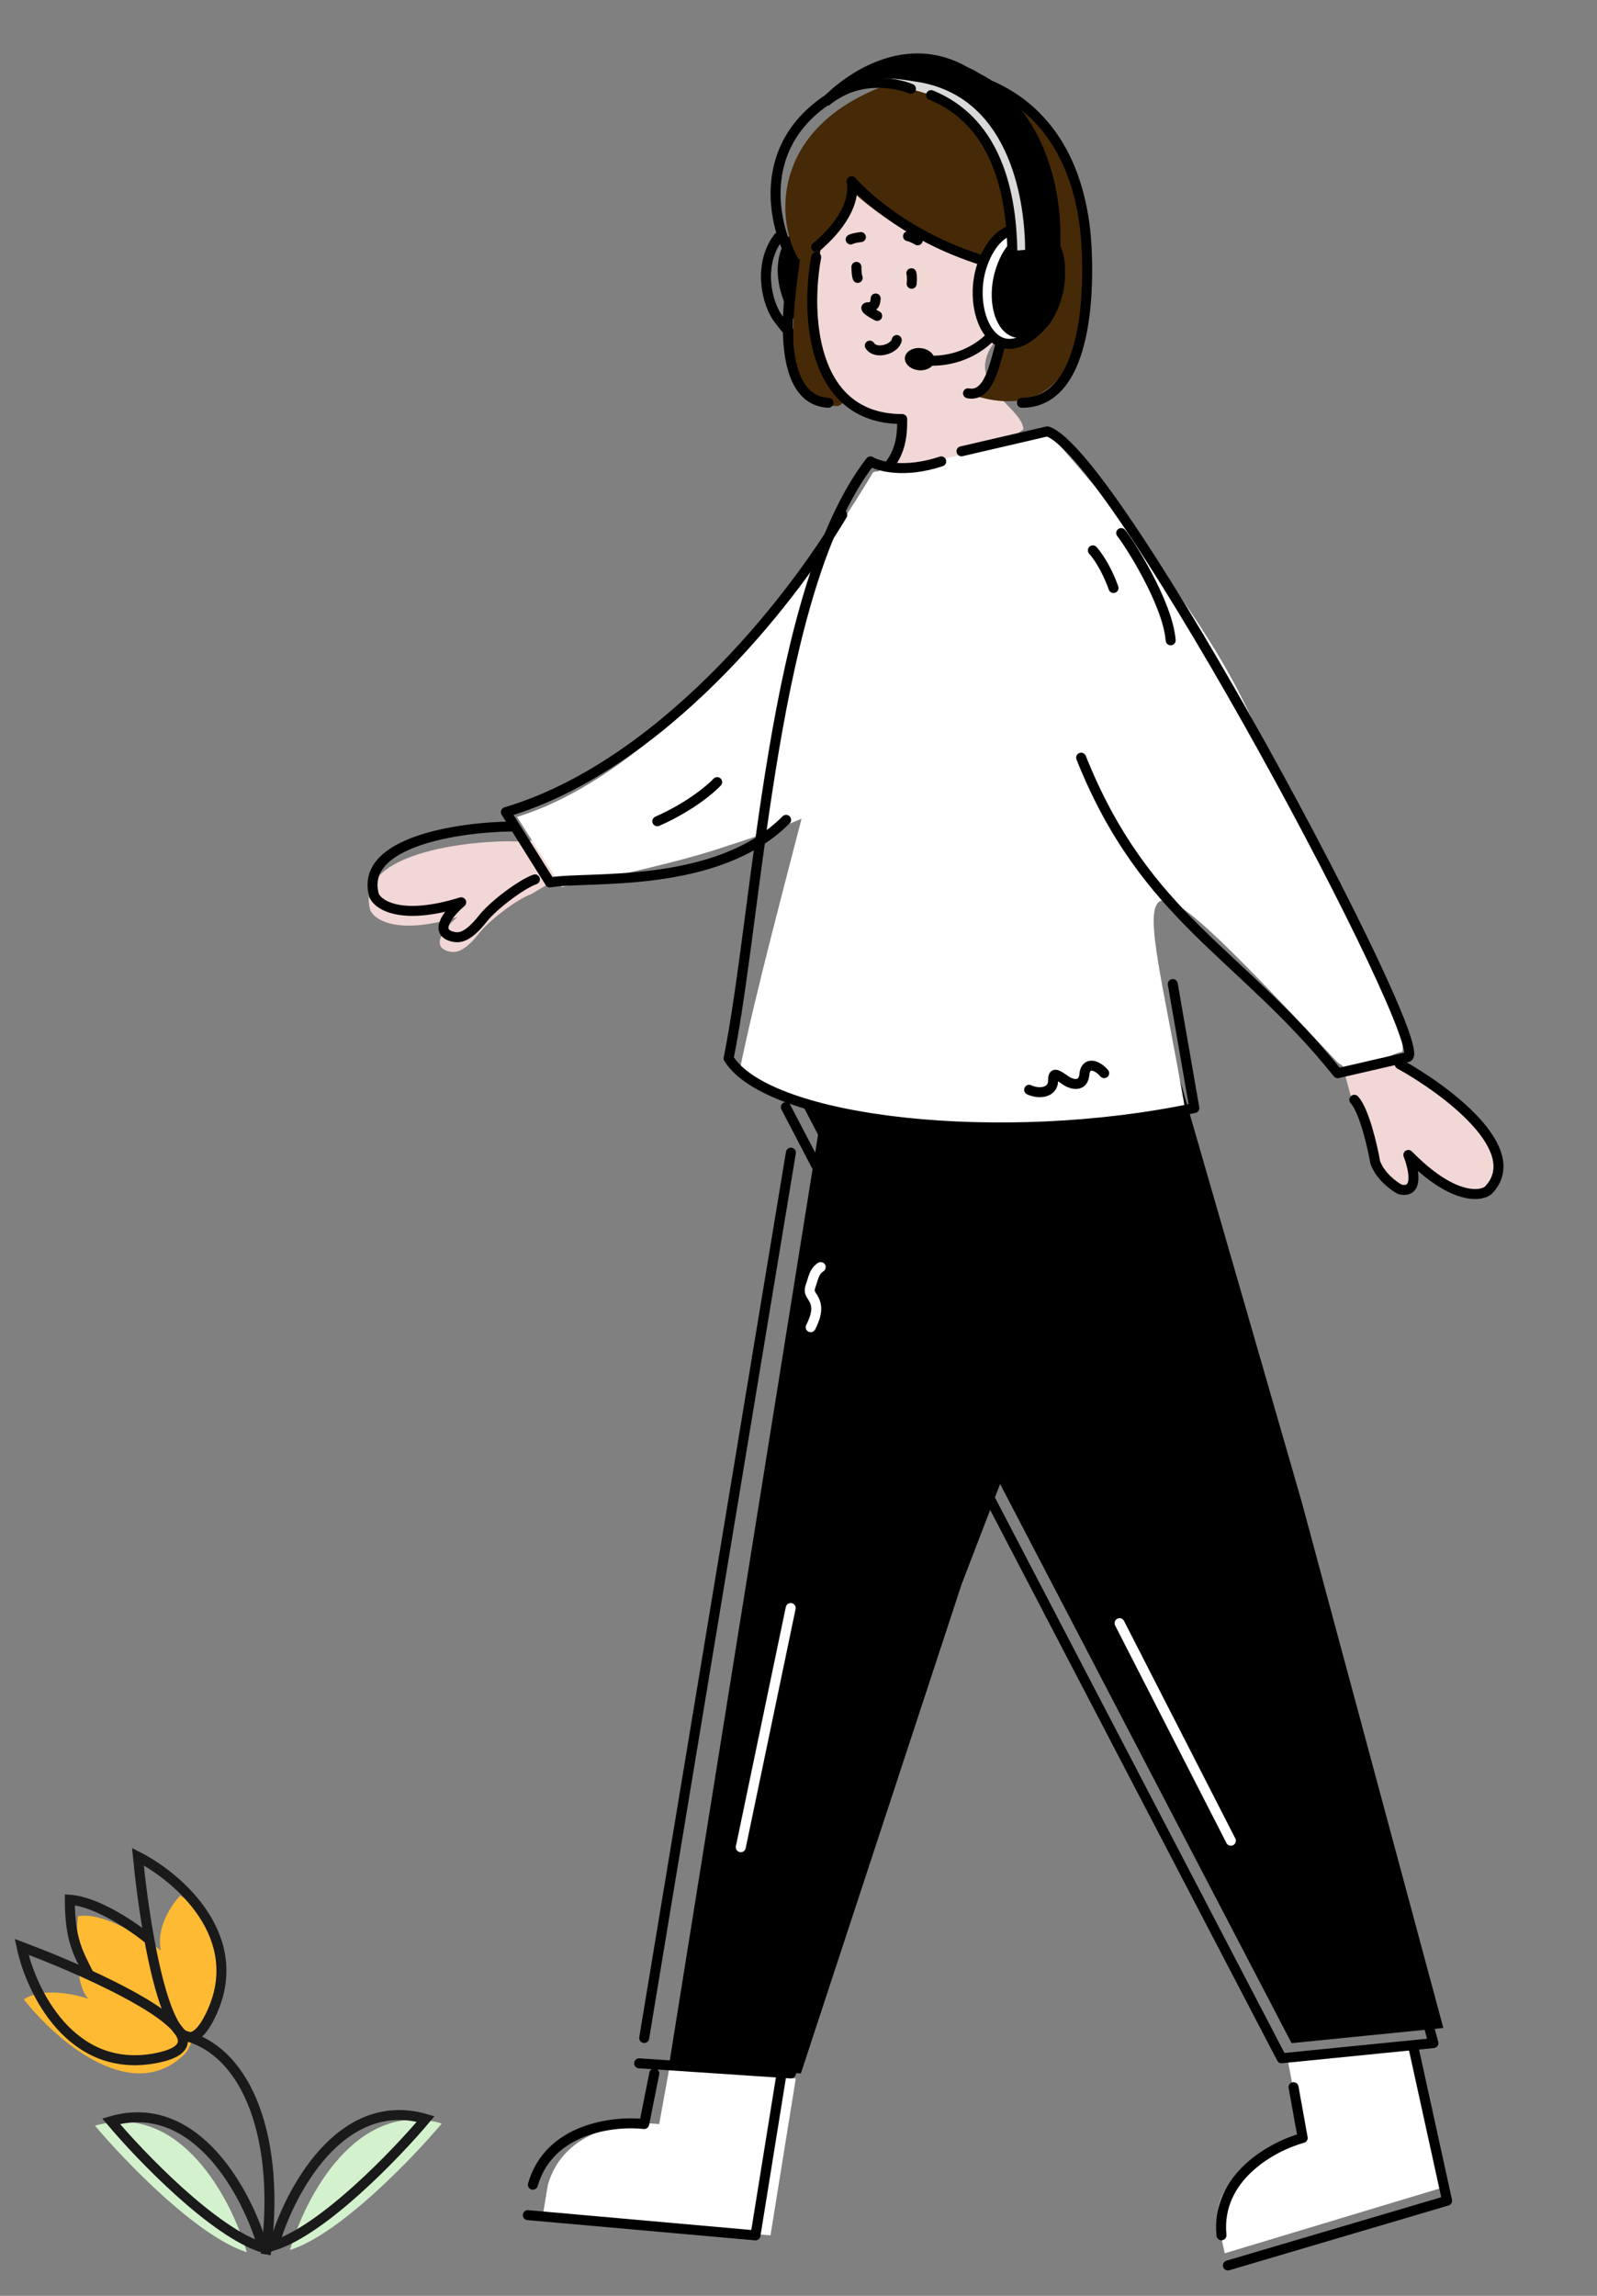 <svg width="160" height="230" viewBox="0 0 160 230" fill="none" xmlns="http://www.w3.org/2000/svg">
<rect x="0" y="0" width="160" height="230" fill="#808080" stroke="none"/>
<mask id="mask0_8330_22602" style="mask-type:alpha" maskUnits="userSpaceOnUse" x="27" y="0" width="133" height="230">
<rect width="132.829" height="230" transform="matrix(-1 0 0 1 159.83 0)" fill="#D9D9D9"/>
</mask>
<g mask="url(#mask0_8330_22602)">
<path d="M83.824 26.179C85.349 30.501 82.366 38.129 78.104 32.09C76.833 30.607 75.815 26.433 78.103 23.637" stroke="black"/>
<path d="M83.824 26.179C85.349 30.501 82.366 38.129 78.104 32.09C76.833 30.607 75.815 26.433 78.103 23.637" stroke="black" stroke-opacity="0.2"/>
<path d="M79.693 32.218C84.142 35.713 86.303 30.502 84.778 26.18C83.252 21.858 80.329 22.684 79.057 23.637C76.769 26.434 78.422 30.735 79.693 32.218Z" fill="black"/>
<path d="M83.955 40.676C77.917 40.676 79.506 30.93 80.141 26.057C81.413 24.278 82.366 25.528 82.684 26.375C86.497 36.799 85.121 40.358 83.955 40.676Z" fill="#462906"/>
<path d="M37.103 91.203C35.562 85.785 45.667 84.329 50.912 84.278C51.768 84.322 53.823 84.291 55.203 83.808L56.903 87.382L53.217 89.577C51.837 90.061 49.048 92.171 48.016 93.477C46.468 95.434 45.634 95.482 44.947 95.306C42.983 94.803 44.716 92.805 45.828 91.869C39.916 93.703 37.548 92.189 37.103 91.203Z" fill="#F1D7D5"/>
<path d="M90.373 41.98C81.047 41.98 81.081 30.492 82.264 24.748C83.48 19.883 88.008 17.658 90.373 18.164C99.496 18.165 103.889 24.748 104.565 28.802C104.97 30.83 101.703 33.324 99.844 34C96.195 38.46 102.387 40.674 102.537 42.994C98.077 46.643 91.894 47.218 89.359 47.049L90.373 41.98Z" fill="#F1D7D5"/>
<path d="M85.93 27.839C85.8 27.538 85.802 26.735 85.802 26.735" stroke="black" stroke-linecap="round"/>
<path d="M91.336 28.427C91.336 28.427 91.413 27.734 91.308 27.374" stroke="black" stroke-linecap="round"/>
<path d="M91.944 24.078C91.944 24.078 91.346 23.718 90.975 23.663" stroke="black" stroke-linecap="round"/>
<path d="M86.252 23.753C86.252 23.753 85.557 23.816 85.225 23.991" stroke="black" stroke-linecap="round"/>
<path d="M85.068 18.824C85.536 21.248 82.177 26.518 80.017 25.979C77.712 22.151 77.292 13.233 87.917 8.87C93.713 6.446 107.419 7.31 109.059 23.2C109.389 26.389 110.013 43.221 97.937 39.725C99.526 38.136 100.263 33.892 101.39 33.245C104.48 31.694 104.609 29.043 104.287 27.912C103.901 25.585 102.194 26.942 101.39 27.427C92.889 25.488 86.517 20.44 85.068 18.824Z" fill="#462906"/>
<path d="M148.822 119.336C152.765 115.312 144.583 109.205 139.999 106.655C139.226 106.286 137.435 105.276 136.454 104.193L134.197 105.6L135.443 110.21C136.424 111.294 136.955 114.114 137.238 115.754C137.663 118.213 139.284 119.02 139.972 119.194C141.938 119.69 141.37 117.107 140.84 115.754C145.157 120.188 147.96 119.989 148.822 119.336Z" fill="#F1D7D5"/>
<path d="M67.058 206.708L83.784 102.304L114.701 110.921L96.35 158.688L80.236 207.722L67.058 206.708Z" fill="black"/>
<path d="M66.043 212.794L67.056 207.219L79.727 208.232L77.193 223.945L54.385 221.917L54.892 218.876C56.514 213.199 63.002 212.456 66.043 212.794Z" fill="white"/>
<path d="M130.412 213.809L128.891 205.699L141.562 204.686L144.629 219.125L122.706 225.735L122.044 222.724C121.288 218.37 127.463 214.627 130.412 213.809Z" fill="white"/>
<path d="M51.797 81.839C67.277 77.102 82.255 56.221 87.449 47.352C87.449 46.716 115.257 46.378 108.614 61.666C98.529 76.216 76.675 83.594 72.912 84.723C68.291 86.35 59.889 88.151 56.265 88.848L51.797 81.839Z" fill="white"/>
<path d="M129.4 204.685L79.729 109.399L116.222 101.289L130.413 150.453L137.509 176.808L144.605 203.164L129.4 204.685Z" fill="black"/>
<path d="M74.077 107.384C77.118 92.179 86.597 61.059 88.117 47.036C89.638 47.036 101.381 44.739 104.929 43.219C108.049 46.776 119.439 59.457 124.839 70.798C127.153 75.658 141.285 100.79 140.5 105.359C137.8 105.899 137.225 108.758 134.02 106.439C110.798 81.598 114.533 86.995 118.675 110.772C93.294 115.632 78.173 111.852 74.077 107.384Z" fill="white"/>
<path d="M81.773 24.753C83.462 23.401 85.813 20.698 85.321 18.164C86.841 19.854 92.112 24.753 101.033 26.78C101.878 26.273 103.669 24.854 104.074 27.287C104.412 28.47 104.277 31.241 101.033 32.862C99.85 33.538 99.857 39.985 96.984 39.401" stroke="black" stroke-linecap="round" stroke-linejoin="round"/>
<path d="M81.773 25.762C80.759 31.168 81.064 41.981 90.389 41.981C90.389 42.994 90.414 44.865 89.198 46.487" stroke="black" stroke-linecap="round" stroke-linejoin="round"/>
<path d="M86.825 8.023C75.103 12.345 77.15 22.268 79.568 26.27C78.7 31.069 77.915 40.097 83 40.351" stroke="black" stroke-linecap="round" stroke-linejoin="round"/>
<path d="M88.853 7.517C94.898 6.184 107.083 7.993 108.741 23.191C109.087 26.524 109.695 40.352 102.386 40.352" stroke="black" stroke-linecap="round" stroke-linejoin="round"/>
<path d="M84.384 51.588C79.123 60.418 66.196 76.74 50.681 81.359L55.096 88.403C58.724 87.733 71.739 89.177 78.759 82.134" stroke="black" stroke-linecap="round" stroke-linejoin="round"/>
<path d="M140.234 106.609C144.825 109.146 153.024 115.23 149.093 119.264C148.233 119.92 145.43 120.127 141.1 115.705C141.634 117.057 142.209 119.638 140.242 119.147C139.627 118.82 138.274 117.821 137.782 116.445C137.494 114.806 136.672 111.258 135.688 110.177" stroke="black" stroke-linecap="round" stroke-linejoin="round"/>
<path d="M78.732 110.914L128.402 206.2L143.608 204.68L129.416 151.968" stroke="black" stroke-linecap="round" stroke-linejoin="round"/>
<path d="M79.238 115.473L64.54 204.17" stroke="black" stroke-linecap="round" stroke-linejoin="round"/>
<path d="M64.033 206.706L79.238 207.719L97.484 152.98" stroke="black" stroke-linecap="round" stroke-linejoin="round"/>
<path d="M65.553 207.719L64.54 212.787C61.499 212.449 55.011 213.193 53.389 218.869" stroke="black" stroke-linecap="round" stroke-linejoin="round"/>
<path d="M129.598 209.097L130.515 214.184C127.563 214.986 121.801 218.059 122.376 223.934" stroke="black" stroke-linecap="round" stroke-linejoin="round"/>
<path d="M52.882 221.915L75.69 223.943L78.224 208.23" stroke="black" stroke-linecap="round" stroke-linejoin="round"/>
<path d="M123.021 226.956L144.981 220.469L141.57 204.923" stroke="black" stroke-linecap="round" stroke-linejoin="round"/>
<path d="M71.852 78.352C71.183 79.075 69.046 80.871 65.853 82.274" stroke="black" stroke-linecap="round" stroke-linejoin="round"/>
<path d="M89.843 34.065C89.682 34.95 87.766 35.583 87.144 34.628" stroke="black" stroke-linecap="round"/>
<path d="M87.73 29.902C87.704 30.42 87.551 30.783 87.028 30.776C86.236 30.766 87.667 31.55 87.883 31.65" stroke="black" stroke-linecap="round"/>
<path d="M51.291 82.801C46.045 82.852 35.94 84.308 37.482 89.726C37.927 90.713 40.294 92.226 46.206 90.392C45.094 91.328 43.361 93.326 45.325 93.829C46.013 94.005 46.846 93.957 48.395 92C49.427 90.695 52.215 88.584 53.595 88.1" stroke="black" stroke-linecap="round" stroke-linejoin="round"/>
<path d="M112.167 162.613L123.318 184.407" stroke="white" stroke-linecap="round"/>
<path d="M79.218 161.094L74.217 185.059" stroke="white" stroke-linecap="round"/>
<path d="M111.517 140.312C110.349 140.799 109.881 141.735 110.985 142.226C111.758 142.57 111.887 143.139 111.351 143.833C111.02 144.263 110.477 144.459 110.146 144.884C109.845 145.271 110.629 145.37 110.867 145.534C111.737 146.132 111.258 147.375 110.666 147.967" stroke="black" stroke-linecap="round"/>
<path d="M82.225 126.938C81.546 127.377 81.479 128.097 81.221 128.806C80.907 129.67 81.431 129.691 81.695 130.549C81.946 131.364 81.565 132.272 81.221 132.961" stroke="white" stroke-linecap="round"/>
<path d="M99.844 33.043C98.89 34.42 95.839 36.92 91.263 35.903" stroke="black" stroke-linecap="round"/>
<path d="M94.301 46.223C90.652 47.439 88.05 46.73 87.205 46.223C77.282 59.1 76.04 90.825 72.999 106.03C77.008 112.508 100.528 115.044 119.658 111.005L117.498 98.584" stroke="black" stroke-linecap="round" stroke-linejoin="round"/>
<path d="M112.33 53.402C112.97 54.151 116.97 60.299 117.287 64.146" stroke="black" stroke-linecap="round" stroke-linejoin="round"/>
<path d="M109.491 55.137C109.892 55.57 110.868 56.932 111.56 58.907" stroke="black" stroke-linecap="round" stroke-linejoin="round"/>
<path d="M96.329 45.213L104.93 43.215C111.922 45.439 143.58 104.95 141.042 105.895L134.022 107.515C124.349 95.432 114.775 92.074 108.317 75.907" stroke="black" stroke-linecap="round" stroke-linejoin="round"/>
<path d="M110.627 107.51C109.789 106.561 108.752 106.42 108.644 107.624C108.568 108.467 108.071 108.772 107.242 108.489C106.728 108.314 106.367 107.864 105.858 107.688C105.394 107.528 105.553 108.302 105.475 108.58C105.19 109.597 103.859 109.545 103.107 109.176" stroke="black" stroke-linecap="round"/>
<path d="M104.141 33.065C99.187 36.877 96.78 31.193 98.479 26.479C100.178 21.766 103.433 22.667 104.848 23.707C107.58 25.903 105.556 31.447 104.141 33.065Z" fill="white"/>
<path d="M104.929 32.729C100.48 36.225 98.319 31.014 99.845 26.692C101.37 22.37 104.294 23.196 105.565 24.149C107.853 26.946 106.2 31.246 104.929 32.729Z" fill="black"/>
<path d="M104.134 32.843C99.526 37.493 96.752 31.012 98.456 26.401C100.16 21.79 103.424 22.671 104.844 23.689C107.583 25.838 105.553 31.261 104.134 32.843Z" stroke="black"/>
<path d="M90.947 8.893C100.419 10.693 101.646 20.405 101.646 25.119L105.565 24.782C105.565 13.468 99.795 8.431 96.746 7.196C90.737 3.694 84.97 7.871 82.684 10.228C85.82 7.534 89.314 8.668 90.947 8.893Z" fill="#D9D9D9"/>
<path d="M92.218 8.253C101.434 9.952 102.705 20.647 102.705 25.096L106.2 25.414C106.836 14.292 100.904 8.465 97.938 7.3C92.091 3.995 85.862 7.3 83.637 9.524C86.688 6.982 90.629 8.041 92.218 8.253Z" fill="black"/>
<path d="M91.264 8.893C89.675 8.257 85.82 7.534 82.684 10.228C84.97 7.871 90.737 3.694 96.746 7.196C99.795 8.431 105.565 14.402 105.565 25.717L101.434 26.054C101.434 21.696 100.921 12.631 93.281 9.529" stroke="black" stroke-linecap="round"/>
<ellipse cx="92.142" cy="35.983" rx="1.113" ry="1.49" transform="rotate(-84.1 92.142 35.983)" fill="black"/>
</g>
<path d="M18.07 189.899C24.568 194.16 22.046 200.91 19.973 203.753C18.645 204.903 19.3 205.073 18.195 206.061C12.884 210.812 5.442 204.198 2.386 200.297C4.212 199.086 7.47 199.759 8.871 200.247C7.504 198.98 7.593 194.204 7.809 191.974C10.199 191.476 14.344 194.052 16.117 195.401C15.62 193.09 17.212 190.77 18.07 189.899Z" fill="#FFBA33"/>
<path d="M14.965 194.324C14.443 191.472 14.056 188.463 13.816 186C17.831 188.045 24.907 194.09 21.089 201.909C20.132 203.868 19.25 204.384 18.453 203.922M14.965 194.324C13.446 193.065 9.725 190.5 6.998 190.319C6.998 194.324 7.812 195.625 8.949 197.897M14.965 194.324C15.802 198.901 16.984 203.072 18.453 203.922M18.453 203.922C24.897 205.511 28.144 214.477 26.628 225.844" stroke="#1A1A1A"/>
<path d="M15.651 206.181C7.11 207.845 3.103 199.446 2.166 195.038C4.483 195.907 7.29 197.061 9.909 198.303C16.395 201.378 21.734 204.995 15.651 206.181Z" stroke="#1A1A1A"/>
<path d="M24.728 225.631C23.226 220.373 18.08 210.475 9.517 212.954C12.521 216.522 19.77 224.054 24.728 225.631Z" fill="#D4F1CD"/>
<path d="M26.342 225.182C24.84 219.923 19.694 210.026 11.131 212.505C14.136 216.073 21.384 223.604 26.342 225.182Z" stroke="#1A1A1A"/>
<path d="M29.053 225.409C30.556 220.15 35.701 210.252 44.265 212.732C41.26 216.3 34.011 223.831 29.053 225.409Z" fill="#D4F1CD"/>
<path d="M27.44 224.956C28.942 219.697 34.088 209.799 42.651 212.278C39.647 215.847 32.398 223.378 27.44 224.956Z" stroke="#1A1A1A"/>
</svg>
